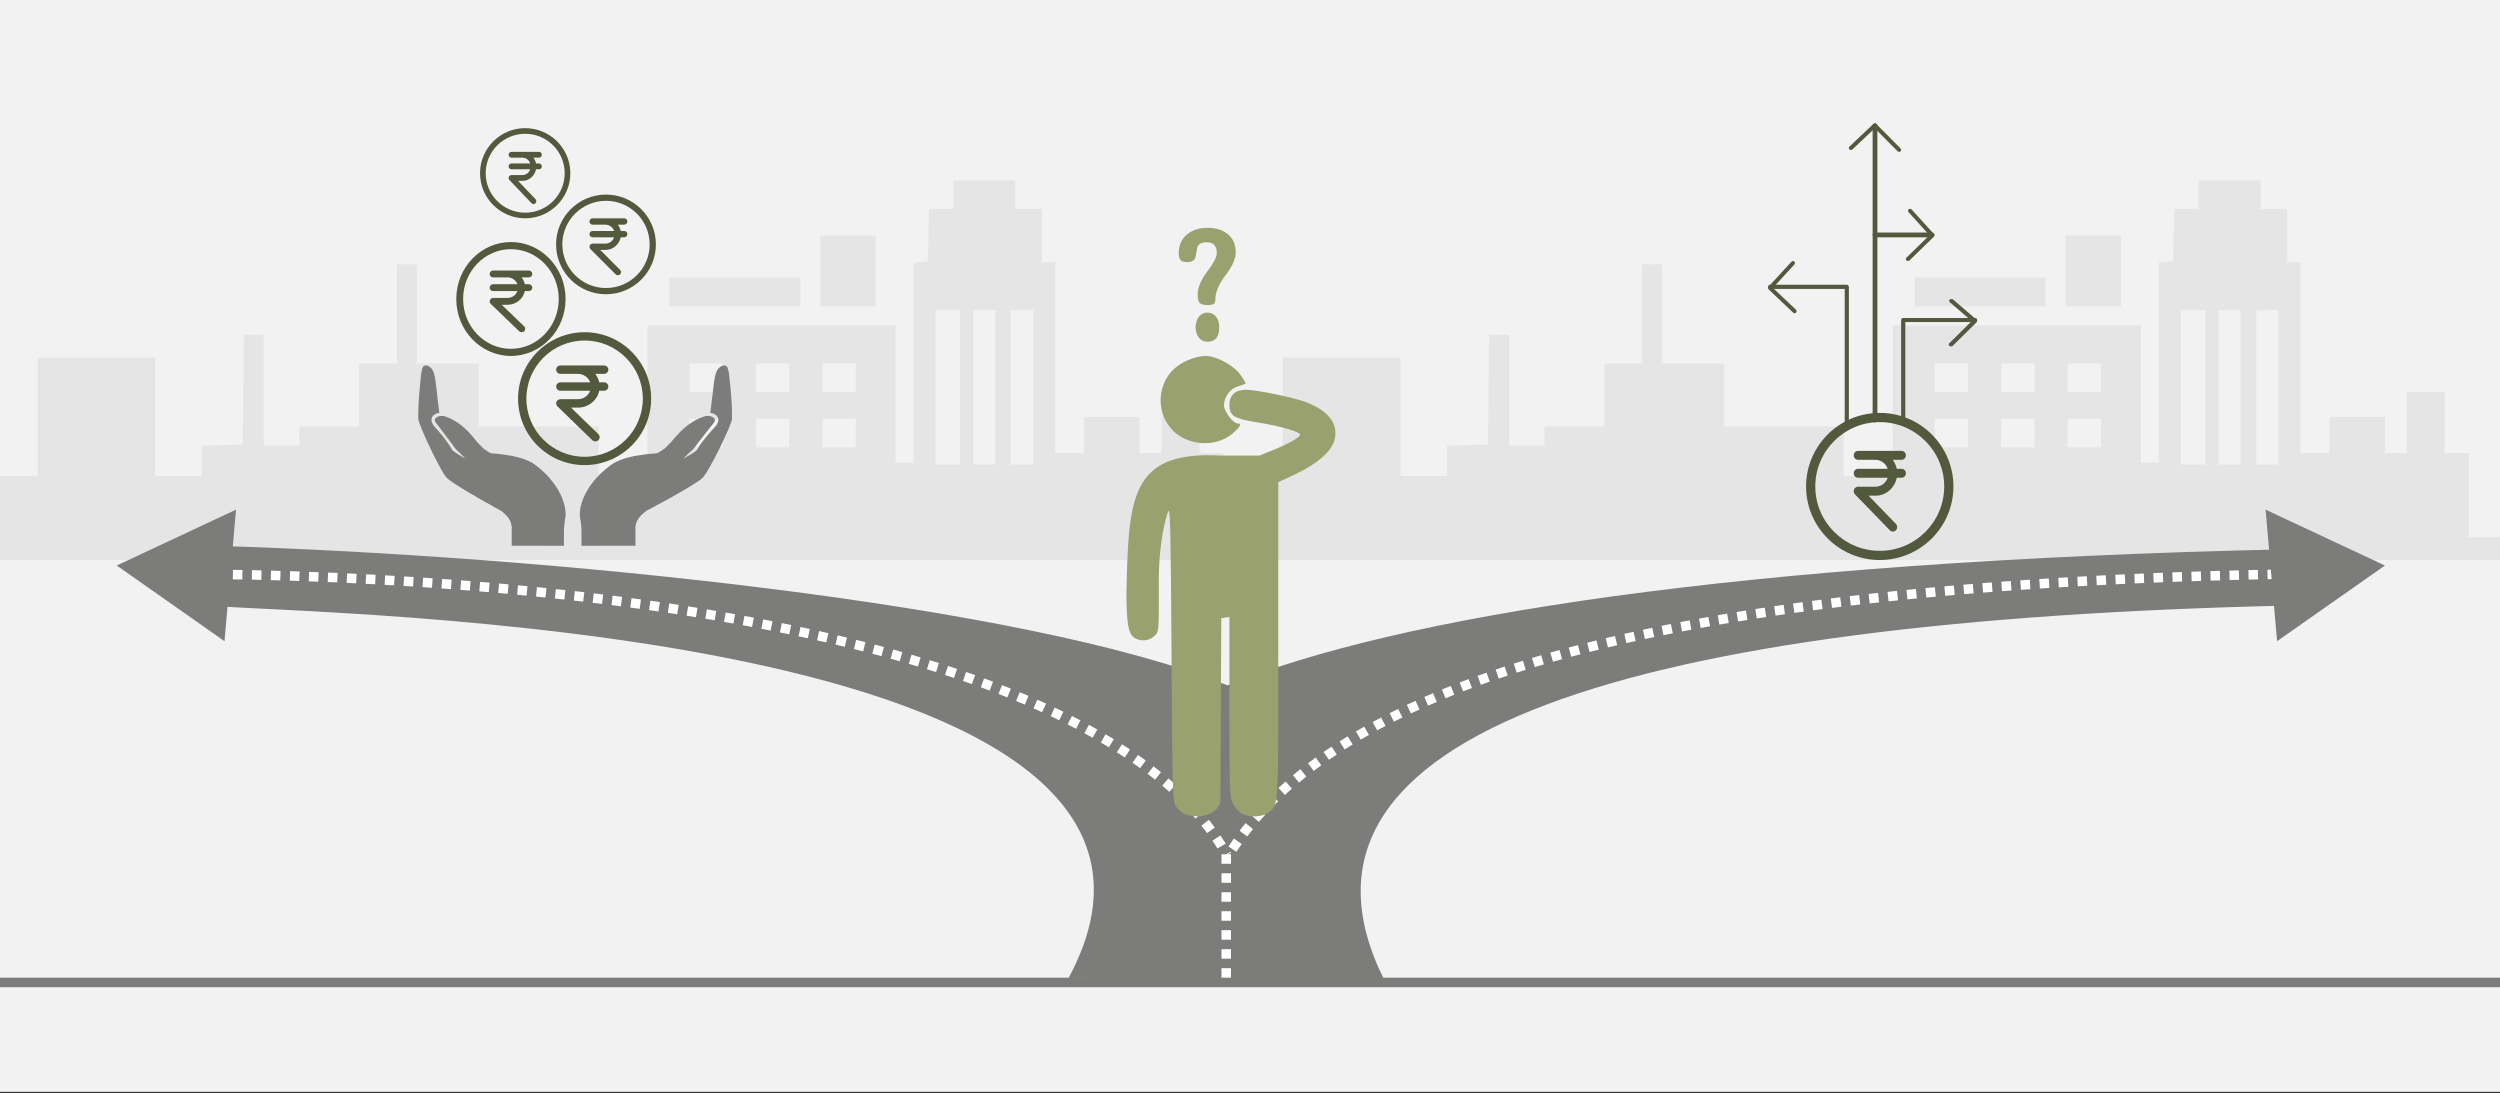 <svg width="526" height="230" xmlns="http://www.w3.org/2000/svg" xmlns:xlink="http://www.w3.org/1999/xlink" overflow="hidden"><rect width="100%" height="100%" fill="#333333" stroke="none"/><defs><clipPath id="clip0"><rect x="0" y="0" width="526" height="230"/></clipPath><clipPath id="clip1"><rect x="237" y="74" width="44" height="98"/></clipPath><clipPath id="clip2"><rect x="237" y="74" width="44" height="98"/></clipPath><clipPath id="clip3"><rect x="237" y="74" width="44" height="98"/></clipPath></defs><g clip-path="url(#clip0)"><rect x="0" y="0" width="526" height="229.667" fill="#FFFFFF"/><rect x="0" y="0" width="526" height="229.667" fill="#F2F2F2"/><path d="M0 108.991 0 100.152 3.974 100.152 7.92 100.152 7.92 87.725 7.92 75.274 20.291 75.274 32.661 75.274 32.661 87.725 32.661 100.152 37.558 100.152 42.456 100.152 42.456 96.973 42.456 93.77 46.766 93.65 51.076 93.529 51.188 81.993 51.328 70.457 53.427 70.457 55.498 70.457 55.498 82.09 55.498 93.746 59.248 93.746 62.97 93.746 62.97 91.723 62.97 89.724 69.267 89.724 75.564 89.724 75.564 83.101 75.564 76.478 79.539 76.478 83.485 76.478 83.485 66.05 83.485 55.598 85.584 55.598 87.683 55.598 87.683 66.05 87.683 76.478 94.232 76.478 100.753 76.478 100.753 83.101 100.753 89.724 113.347 89.724 125.941 89.724 125.941 94.95 125.941 100.152 131.062 100.152 136.212 100.152 136.212 84.305 136.212 68.459 162.324 68.459 188.435 68.459 188.435 82.909 188.435 97.358 190.311 97.358 192.186 97.358 192.186 76.31 192.186 55.261 193.697 55.141 195.208 54.996 195.348 49.481 195.46 43.966 198.007 43.966 200.582 43.966 200.582 40.955 200.582 37.945 207.103 37.945 213.624 37.945 213.624 40.955 213.624 43.966 216.422 43.966 219.221 43.966 219.221 49.577 219.221 55.213 220.62 55.213 222.02 55.213 222.02 75.274 222.02 95.335 225.07 95.335 228.093 95.335 228.093 91.53 228.093 87.725 233.914 87.725 239.763 87.725 239.763 91.53 239.763 95.335 242.086 95.335 244.409 95.335 244.409 88.929 244.409 82.499 248.383 82.499 252.357 82.499 252.357 88.929 252.357 95.335 254.904 95.335 257.479 95.335 257.479 104.174 257.479 113.013 260.754 113.013 264 113.013 264 115.421 264 117.829 132.014 117.829 0 117.829 0 108.991ZM201.981 81.488 201.981 65.231 199.406 65.231 196.832 65.231 196.832 81.488 196.832 97.744 199.406 97.744 201.981 97.744 201.981 81.488ZM209.426 81.488 209.426 65.231 207.103 65.231 204.78 65.231 204.78 81.488 204.78 97.744 207.103 97.744 209.426 97.744 209.426 81.488ZM217.374 81.488 217.374 65.231 215.023 65.231 212.7 65.231 212.7 81.488 212.7 97.744 215.023 97.744 217.374 97.744 217.374 81.488ZM152.053 91.121 152.053 88.111 148.554 88.111 145.056 88.111 145.056 91.121 145.056 94.131 148.554 94.131 152.053 94.131 152.053 91.121ZM166.046 91.121 166.046 88.111 162.548 88.111 159.049 88.111 159.049 91.121 159.049 94.131 162.548 94.131 166.046 94.131 166.046 91.121ZM180.039 91.121 180.039 88.111 176.541 88.111 173.043 88.111 173.043 91.121 173.043 94.131 176.541 94.131 180.039 94.131 180.039 91.121ZM152.053 79.489 152.053 76.478 148.554 76.478 145.056 76.478 145.056 79.489 145.056 82.499 148.554 82.499 152.053 82.499 152.053 79.489ZM166.046 79.489 166.046 76.478 162.548 76.478 159.049 76.478 159.049 79.489 159.049 82.499 162.548 82.499 166.046 82.499 166.046 79.489ZM180.039 79.489 180.039 76.478 176.541 76.478 173.043 76.478 173.043 79.489 173.043 82.499 176.541 82.499 180.039 82.499 180.039 79.489ZM140.858 61.426 140.858 58.416 154.627 58.416 168.397 58.416 168.397 61.426 168.397 64.437 154.627 64.437 140.858 64.437 140.858 61.426ZM172.595 57.019 172.595 49.577 178.416 49.577 184.237 49.577 184.237 57.019 184.237 64.437 178.416 64.437 172.595 64.437 172.595 57.019Z" fill="#E5E5E5" fill-rule="evenodd"/><path d="M262 108.991 262 100.152 265.974 100.152 269.92 100.152 269.92 87.725 269.92 75.274 282.29 75.274 294.661 75.274 294.661 87.725 294.661 100.152 299.558 100.152 304.456 100.152 304.456 96.973 304.456 93.77 308.766 93.65 313.076 93.529 313.188 81.993 313.328 70.457 315.427 70.457 317.498 70.457 317.498 82.09 317.498 93.746 321.248 93.746 324.97 93.746 324.97 91.723 324.97 89.724 331.267 89.724 337.565 89.724 337.565 83.101 337.565 76.478 341.539 76.478 345.485 76.478 345.485 66.05 345.485 55.598 347.584 55.598 349.683 55.598 349.683 66.05 349.683 76.478 356.232 76.478 362.753 76.478 362.753 83.101 362.753 89.724 375.347 89.724 387.941 89.724 387.941 94.95 387.941 100.152 393.062 100.152 398.212 100.152 398.212 84.305 398.212 68.459 424.324 68.459 450.435 68.459 450.435 82.909 450.435 97.358 452.311 97.358 454.186 97.358 454.186 76.31 454.186 55.261 455.697 55.141 457.208 54.996 457.348 49.481 457.46 43.966 460.007 43.966 462.582 43.966 462.582 40.955 462.582 37.945 469.103 37.945 475.624 37.945 475.624 40.955 475.624 43.966 478.422 43.966 481.221 43.966 481.221 49.577 481.221 55.213 482.62 55.213 484.02 55.213 484.02 75.274 484.02 95.335 487.07 95.335 490.093 95.335 490.093 91.53 490.093 87.725 495.914 87.725 501.763 87.725 501.763 91.53 501.763 95.335 504.086 95.335 506.409 95.335 506.409 88.929 506.409 82.499 510.383 82.499 514.357 82.499 514.357 88.929 514.357 95.335 516.904 95.335 519.479 95.335 519.479 104.174 519.479 113.013 522.754 113.013 526 113.013 526 115.421 526 117.829 394.014 117.829 262 117.829 262 108.991ZM463.981 81.488 463.981 65.231 461.406 65.231 458.832 65.231 458.832 81.488 458.832 97.744 461.406 97.744 463.981 97.744 463.981 81.488ZM471.426 81.488 471.426 65.231 469.103 65.231 466.78 65.231 466.78 81.488 466.78 97.744 469.103 97.744 471.426 97.744 471.426 81.488ZM479.374 81.488 479.374 65.231 477.023 65.231 474.7 65.231 474.7 81.488 474.7 97.744 477.023 97.744 479.374 97.744 479.374 81.488ZM414.053 91.121 414.053 88.111 410.554 88.111 407.056 88.111 407.056 91.121 407.056 94.131 410.554 94.131 414.053 94.131 414.053 91.121ZM428.046 91.121 428.046 88.111 424.548 88.111 421.049 88.111 421.049 91.121 421.049 94.131 424.548 94.131 428.046 94.131 428.046 91.121ZM442.039 91.121 442.039 88.111 438.541 88.111 435.043 88.111 435.043 91.121 435.043 94.131 438.541 94.131 442.039 94.131 442.039 91.121ZM414.053 79.489 414.053 76.478 410.554 76.478 407.056 76.478 407.056 79.489 407.056 82.499 410.554 82.499 414.053 82.499 414.053 79.489ZM428.046 79.489 428.046 76.478 424.548 76.478 421.049 76.478 421.049 79.489 421.049 82.499 424.548 82.499 428.046 82.499 428.046 79.489ZM442.039 79.489 442.039 76.478 438.541 76.478 435.043 76.478 435.043 79.489 435.043 82.499 438.541 82.499 442.039 82.499 442.039 79.489ZM402.858 61.426 402.858 58.416 416.627 58.416 430.397 58.416 430.397 61.426 430.397 64.437 416.627 64.437 402.858 64.437 402.858 61.426ZM434.595 57.019 434.595 49.577 440.416 49.577 446.237 49.577 446.237 57.019 446.237 64.437 440.416 64.437 434.595 64.437 434.595 57.019Z" fill="#E5E5E5" fill-rule="evenodd"/><path d="M-1 206.7 527 206.701" stroke="#7C7C7B" stroke-width="2" stroke-miterlimit="8" fill="none" fill-rule="evenodd"/><path d="M45.116 114.834C114.811 116.908 215.924 127.031 258.257 144.202 293.734 129.828 365.228 118.102 481.015 115.574L480.948 127.42C345.277 130.543 265.278 153.58 291.114 205.899L224.837 205.755C265.157 130.907 62.897 129.278 45.154 127.48 45.154 127.541 44.835 117.548 45.116 114.834Z" fill="#7C7C7B" fill-rule="evenodd"/><path d="M45 120.825C134.922 121.955 234.484 137.122 258.125 179.885" stroke="#FFFFFF" stroke-width="2" stroke-miterlimit="8" stroke-dasharray="2 2" fill="none" fill-rule="evenodd"/><path d="M479.084 120.825C338.866 123.431 277.983 147.092 258 180.763" stroke="#FFFFFF" stroke-width="2" stroke-miterlimit="8" stroke-dasharray="2 2" fill="none" fill-rule="evenodd"/><path d="M0 0 0 26.694" stroke="#FFFFFF" stroke-width="1.997" stroke-miterlimit="8" stroke-dasharray="1.997 1.997" fill="none" fill-rule="evenodd" transform="matrix(-1.001 0 0 1 258 179.74)"/><g clip-path="url(#clip1)"><g clip-path="url(#clip2)"><g clip-path="url(#clip3)"><path d="M11.898 96.316C11.362 96.025 10.604 95.316 10.215 94.741 9.538 93.743 9.498 92.326 9.319 62.651 9.16 36.156 9.058 31.771 8.627 32.728 8.349 33.346 7.855 35.323 7.53 37.123 6.581 42.625 6.681 46.889 6.701 50.196 6.701 57.994 6.699 58.012 5.783 58.928 4.664 60.047 2.675 60.153 1.447 59.159 0.393 58.306 0.032 56.048 0 50.121 0.432 30.06 0.654 20.048 19.111 20.946L27.544 20.946 30.153 19.871C33.559 18.466 35.87 17.131 35.873 16.566 35.877 15.941 31.869 14.762 27.09 13.983 22.18 13.184 21.289 12.615 21.289 10.286 21.289 8.201 22.509 7.101 24.799 7.119 26.928 7.136 34.503 8.725 37.016 9.681 41.809 11.504 43.931 14.383 42.981 17.773 42.31 20.169 39.379 22.748 34.901 24.883L31.388 26.558 31.388 59.865C31.388 96.147 31.491 94.361 29.288 96.095 28.087 97.04 25.505 97.141 23.892 96.307 23.287 95.994 22.454 95.075 22.041 94.265 21.317 92.847 21.289 92.084 21.289 73.862L21.289 54.932 20.447 55.051 19.606 55.171 19.509 74.515 19.412 93.859C18.919 96.091 16.261 96.867 14.707 96.861 13.698 96.853 12.434 96.608 11.898 96.316ZM12.081 17.429C6.754 14.949 5.377 7.747 9.364 3.217 10.94 1.427 14.06 0 16.4 0 18.587 0 22.201 1.992 23.536 3.932 24.152 4.827 24.655 5.648 24.655 5.757 24.655 5.866 23.994 6.134 23.185 6.352 21.478 6.811 20.167 8.575 20.167 10.411 20.167 11.663 22.074 14.213 23.011 14.213 23.83 14.213 23.633 14.718 22.317 15.991 19.736 18.489 15.604 19.07 12.081 17.429Z" fill="#99A26F" transform="matrix(1.018 0 0 1 237 74.891)"/></g></g></g><path d="M260 53.04C260 54.459 259.271 56.081 257.857 57.906 256.443 59.771 255.714 61.474 255.714 62.975 255.714 63.461 255.586 63.786 255.329 63.948 255.071 64.11 254.643 64.191 254.043 64.191 253.143 64.191 252.586 63.989 252.286 63.583 252.114 63.299 251.986 62.731 251.986 61.92 251.986 60.542 252.671 58.92 254 57.136 255.371 55.351 256.014 54.054 256.014 53.283 256.014 51.742 255.329 50.972 253.914 50.972 252.8 50.972 252.157 51.337 251.9 52.067 251.771 52.715 251.686 53.405 251.557 54.054 251.343 54.783 250.786 55.148 249.8 55.148 249.071 55.148 248.6 54.986 248.343 54.662 248.129 54.378 248 53.932 248 53.243 248 51.58 248.6 50.282 249.757 49.309 250.871 48.417 252.329 47.931 254.086 47.931 255.843 47.931 257.257 48.377 258.286 49.228 259.4 50.12 260 51.418 260 53.04ZM256.529 68.855C256.529 70.882 255.714 71.896 254.043 71.896 253.229 71.896 252.629 71.571 252.157 70.923 251.771 70.355 251.557 69.665 251.557 68.855 251.557 68.043 251.771 67.354 252.157 66.787 252.586 66.138 253.229 65.773 254.043 65.773 254.857 65.773 255.5 66.138 255.971 66.787 256.357 67.354 256.529 68.043 256.529 68.855Z" fill="#99A26F" fill-rule="evenodd"/><path d="M89.675 76.889 89.903 76.935 90.277 77.104 90.602 77.349 90.879 77.641 91.09 78.025 91.269 78.44 91.399 78.916 91.513 79.454 91.611 80.007 91.692 80.622 91.773 81.282 91.79 81.482 91.838 81.774 91.871 82.142 91.936 82.557 91.969 83.034 92.034 83.525 92.082 84.047 92.147 84.554 92.213 85.046 92.261 85.522 92.31 85.922 92.359 86.29 92.391 86.567 92.424 86.782 92.44 86.874 92.131 86.92 91.838 86.997 91.562 87.135 91.302 87.304 91.09 87.504 90.928 87.75 90.814 88.026 90.765 88.318 90.814 88.656 90.944 89.025 91.172 89.424 91.513 89.87 91.92 90.315 93.14 91.744 93.579 92.328 94.018 92.927 94.685 93.879 94.864 94.187 95.026 94.478 95.221 94.74 95.368 94.893 95.596 95.047 95.872 95.247 96.148 95.431 96.457 95.631 96.766 95.815 97.059 95.984 97.32 96.153 97.564 96.291 97.759 96.383 97.873 96.46 97.905 96.476 97.32 95.892 96.734 95.293 96.474 95.047 96.213 94.816 95.97 94.571 95.726 94.294 95.465 93.956 95.417 93.864 95.303 93.695 95.14 93.48 94.945 93.203 94.701 92.881 94.457 92.527 94.148 92.159 93.888 91.79 93.579 91.391 93.286 91.007 92.993 90.623 92.733 90.269 92.489 89.947 92.261 89.655 92.066 89.424 91.936 89.24 91.838 89.117 91.79 89.071 91.594 88.794 91.513 88.533 91.497 88.318 91.562 88.118 91.676 87.95 91.855 87.811 92.05 87.704 92.261 87.612 92.522 87.55 92.766 87.519 92.993 87.504 93.205 87.519 93.416 87.535 93.562 87.596 93.725 87.642 93.985 87.75 94.327 87.873 94.766 88.057 95.254 88.318 95.807 88.625 96.441 89.04 97.092 89.516 97.791 90.115 98.523 90.807 99.255 91.621 100.019 92.543 100.491 93.111 100.979 93.603 101.483 94.125 101.809 94.448 102.183 94.694 102.573 94.955 102.882 95.17 103.224 95.339 103.549 95.4 104.752 95.492 105.858 95.631 106.834 95.784 107.745 95.922 108.558 96.107 109.258 96.291 109.892 96.476 110.445 96.675 110.917 96.86 111.323 97.044 111.632 97.213 111.909 97.336 112.104 97.459 112.25 97.566 112.332 97.612 112.462 97.705 112.673 97.858 112.95 98.073 113.291 98.334 113.682 98.657 114.088 99.026 114.56 99.456 115.048 99.932 115.536 100.47 116.024 101.069 116.512 101.699 116.999 102.39 117.455 103.112 117.878 103.911 118.252 104.741 118.561 105.616 118.821 106.538 118.87 106.814 118.919 107.183 118.967 107.598 119 108.043 119 108.489 118.951 108.904 118.87 109.272 118.756 110.256 118.658 111.254 118.642 114.834 107.664 114.818 107.664 110.901 107.599 110.44 107.485 109.979 107.306 109.549 107.078 109.15 106.818 108.781 106.525 108.458 106.249 108.166 105.988 107.936 105.761 107.721 105.566 107.583 105.419 107.475 105.387 107.444 105.24 107.383 105.029 107.245 104.736 107.076 104.362 106.891 103.923 106.645 103.451 106.369 102.931 106.077 102.361 105.754 101.76 105.432 101.142 105.078 100.491 104.71 99.841 104.326 99.19 103.942 98.539 103.573 97.905 103.189 97.287 102.805 96.685 102.436 96.148 102.083 95.628 101.76 95.156 101.438 94.766 101.161 94.408 100.9 94.132 100.654 93.936 100.47 93.741 100.224 93.53 99.917 93.27 99.533 92.993 99.056 92.7 98.549 92.391 97.966 92.066 97.351 91.741 96.706 91.383 96.03 91.025 95.339 90.7 94.632 90.358 93.925 90.033 93.219 89.692 92.512 89.399 91.836 89.122 91.191 88.862 90.607 88.634 90.023 88.439 89.516 88.26 89.055 88.13 88.687 88.065 88.38 88.016 88.149 88 87.627 88 87.058 88.016 86.444 88.032 85.799 88.065 85.138 88.098 84.462 88.13 83.786 88.195 83.141 88.244 82.527 88.293 81.958 88.342 81.436 88.374 80.975 88.407 80.591 88.455 80.314 88.472 80.13 88.472 80.084 88.504 79.669 88.553 79.224 88.602 78.763 88.683 78.333 88.764 77.918 88.846 77.58 88.943 77.288 89.057 77.134 89.236 76.965 89.448 76.889 89.675 76.889Z" fill="#7C7C7B" fill-rule="evenodd"/><path d="M152.286 76.889 152.521 76.889 152.74 76.965 152.941 77.134 153.042 77.288 153.143 77.58 153.244 77.918 153.328 78.333 153.395 78.763 153.445 79.224 153.496 79.669 153.529 80.084 153.529 80.13 153.546 80.314 153.597 80.591 153.63 80.975 153.681 81.436 153.714 81.958 153.782 82.527 153.815 83.141 153.882 83.786 153.916 84.462 153.966 85.138 153.983 85.799 154 86.106 154 88.149 153.966 88.38 153.882 88.687 153.748 89.055 153.58 89.516 153.378 90.023 153.143 90.607 152.857 91.191 152.571 91.836 152.269 92.512 151.933 93.219 151.597 93.925 151.244 94.632 150.891 95.339 150.521 96.03 150.185 96.706 149.815 97.351 149.496 97.966 149.16 98.549 148.857 99.056 148.571 99.533 148.303 99.917 148.084 100.224 147.882 100.47 147.681 100.654 147.395 100.9 147.042 101.161 146.622 101.438 146.134 101.76 145.613 102.083 145.042 102.436 144.437 102.805 143.782 103.189 143.126 103.573 142.454 103.942 141.782 104.326 141.109 104.71 140.454 105.078 139.798 105.432 139.193 105.754 138.605 106.077 138.05 106.369 137.563 106.645 137.109 106.891 136.74 107.076 136.437 107.245 136.202 107.383 136.05 107.444 136.017 107.475 135.866 107.583 135.697 107.721 135.445 107.936 135.16 108.166 134.874 108.458 134.588 108.781 134.303 109.15 134.067 109.549 133.882 109.979 133.765 110.44 133.697 110.901 133.697 114.818 122.353 114.834 122.336 111.239 122.252 110.256 122.118 109.272 122.034 108.904 122 108.489 122 108.043 122.017 107.598 122.084 107.183 122.118 106.814 122.185 106.538 122.437 105.616 122.773 104.741 123.16 103.911 123.597 103.112 124.05 102.39 124.555 101.699 125.059 101.069 125.563 100.47 126.084 99.932 126.571 99.456 127.059 99.026 127.479 98.657 127.882 98.334 128.235 98.073 128.521 97.858 128.74 97.705 128.891 97.612 128.958 97.566 129.109 97.459 129.311 97.336 129.597 97.213 129.916 97.044 130.353 96.86 130.84 96.675 131.395 96.476 132.05 96.291 132.79 96.107 133.613 95.922 134.555 95.784 135.563 95.631 136.706 95.492 137.95 95.4 138.286 95.339 138.639 95.17 138.958 94.955 139.361 94.694 139.748 94.448 140.101 94.125 140.605 93.603 141.109 93.111 141.597 92.543 142.403 91.621 143.176 90.807 143.899 90.115 144.639 89.516 145.311 89.04 145.95 88.625 146.521 88.318 147.025 88.057 147.479 87.873 147.849 87.75 148.101 87.642 148.269 87.596 148.437 87.535 148.639 87.519 148.857 87.504 149.109 87.519 149.345 87.55 149.613 87.612 149.832 87.704 150.05 87.811 150.218 87.95 150.336 88.118 150.403 88.318 150.387 88.533 150.303 88.794 150.101 89.071 150.05 89.117 149.95 89.24 149.815 89.424 149.63 89.655 149.395 89.947 149.143 90.269 148.857 90.623 148.555 91.007 148.252 91.391 147.95 91.79 147.664 92.159 147.378 92.527 147.092 92.881 146.84 93.203 146.639 93.48 146.487 93.695 146.353 93.864 146.303 93.956 146.034 94.294 145.798 94.571 145.529 94.816 145.26 95.047 144.992 95.293 144.387 95.892 143.782 96.476 143.815 96.46 143.95 96.383 144.151 96.291 144.387 96.153 144.655 95.984 144.975 95.815 145.277 95.631 145.613 95.431 145.899 95.247 146.185 95.047 146.403 94.893 146.555 94.74 146.773 94.478 146.924 94.187 147.109 93.879 147.798 92.927 148.723 91.744 149.983 90.315 150.387 89.87 150.756 89.424 150.975 89.025 151.109 88.656 151.16 88.318 151.109 88.026 150.992 87.75 150.824 87.504 150.605 87.304 150.336 87.135 150.05 86.997 149.748 86.92 149.445 86.874 149.445 86.782 149.496 86.567 149.529 86.29 149.563 85.922 149.613 85.522 149.664 85.046 149.731 84.554 149.798 84.047 149.849 83.525 149.916 83.034 149.983 82.557 150.017 82.142 150.05 81.774 150.101 81.482 150.118 81.282 150.202 80.622 150.286 80.007 150.387 79.454 150.504 78.916 150.655 78.44 150.824 78.025 151.059 77.641 151.345 77.349 151.664 77.104 152.05 76.935 152.286 76.889Z" fill="#7C7C7B" fill-rule="evenodd"/><path d="M107.5 50.926C101.16 50.926 96 56.303 96 62.909 96 69.515 101.16 74.891 107.5 74.891 113.84 74.891 119 69.515 119 62.909 119 56.303 113.84 50.926 107.5 50.926ZM107.5 73.394C101.952 73.394 97.438 68.69 97.438 62.909 97.438 57.128 101.952 52.424 107.5 52.424 113.048 52.424 117.562 57.128 117.562 62.909 117.562 68.69 113.048 73.394 107.5 73.394Z" fill="#52593C" fill-rule="evenodd"/><path d="M111.252 59.802C110.427 59.802 110.427 59.802 110.427 59.802 110.314 59.266 110.066 58.781 109.736 58.36 111.252 58.36 111.252 58.36 111.252 58.36 111.665 58.36 112 58.037 112 57.639 112 57.24 111.665 56.917 111.252 56.917 106.761 56.917 106.761 56.917 106.761 56.917 103.767 56.917 103.767 56.917 103.767 56.917 103.353 56.917 103.018 57.24 103.018 57.639 103.018 58.037 103.353 58.36 103.767 58.36 106.761 58.36 106.761 58.36 106.761 58.36 107.736 58.36 108.558 58.965 108.868 59.802 103.767 59.802 103.767 59.802 103.767 59.802 103.353 59.802 103.018 60.125 103.018 60.523 103.018 60.922 103.353 61.245 103.767 61.245 108.868 61.245 108.868 61.245 108.868 61.245 108.558 62.081 107.736 62.687 106.761 62.687 103.767 62.687 103.767 62.687 103.767 62.687 103.67 62.687 103.573 62.705 103.48 62.743 103.298 62.816 103.152 62.956 103.076 63.132 103 63.308 103 63.508 103.076 63.684 103.113 63.773 103.169 63.853 103.238 63.918 109.226 69.687 109.226 69.687 109.226 69.687 109.371 69.828 109.563 69.899 109.755 69.899 109.946 69.899 110.138 69.828 110.284 69.687 110.577 69.407 110.577 68.951 110.284 68.668 105.573 64.129 105.573 64.129 105.573 64.129 106.761 64.129 106.761 64.129 106.761 64.129 108.57 64.129 110.08 62.889 110.427 61.245 111.252 61.245 111.252 61.245 111.252 61.245 111.665 61.245 112 60.922 112 60.523 112 60.125 111.665 59.802 111.252 59.802Z" fill="#52593C" fill-rule="evenodd"/><path d="M123 69.899C115.282 69.899 109 76.171 109 83.878 109 91.586 115.282 97.858 123 97.858 130.718 97.858 137 91.586 137 83.878 137 76.171 130.718 69.899 123 69.899ZM123 96.111C116.246 96.111 110.75 90.623 110.75 83.878 110.75 77.134 116.246 71.646 123 71.646 129.754 71.646 135.25 77.134 135.25 83.878 135.25 90.623 129.754 96.111 123 96.111Z" fill="#52593C" fill-rule="evenodd"/><path d="M127.085 80.439C126.077 80.439 126.077 80.439 126.077 80.439 125.939 79.779 125.637 79.181 125.233 78.664 127.085 78.664 127.085 78.664 127.085 78.664 127.591 78.664 128 78.266 128 77.776 128 77.286 127.591 76.889 127.085 76.889 121.597 76.889 121.597 76.889 121.597 76.889 117.937 76.889 117.937 76.889 117.937 76.889 117.432 76.889 117.023 77.286 117.023 77.776 117.023 78.266 117.432 78.664 117.937 78.664 121.597 78.664 121.597 78.664 121.597 78.664 122.788 78.664 123.793 79.409 124.171 80.439 117.937 80.439 117.937 80.439 117.937 80.439 117.432 80.439 117.023 80.836 117.023 81.327 117.023 81.817 117.432 82.214 117.937 82.214 124.171 82.214 124.171 82.214 124.171 82.214 123.793 83.244 122.788 83.989 121.597 83.989 117.937 83.989 117.937 83.989 117.937 83.989 117.819 83.989 117.7 84.011 117.587 84.058 117.364 84.148 117.186 84.321 117.093 84.537 117 84.754 117 85 117.093 85.217 117.138 85.326 117.206 85.425 117.291 85.504 124.609 92.605 124.609 92.605 124.609 92.605 124.787 92.778 125.021 92.865 125.256 92.865 125.49 92.865 125.724 92.778 125.902 92.605 126.261 92.26 126.261 91.698 125.902 91.35 120.145 85.765 120.145 85.765 120.145 85.765 121.597 85.765 121.597 85.765 121.597 85.765 123.807 85.765 125.654 84.239 126.077 82.214 127.085 82.214 127.085 82.214 127.085 82.214 127.591 82.214 128 81.817 128 81.327 128 80.836 127.591 80.439 127.085 80.439Z" fill="#52593C" fill-rule="evenodd"/><path d="M127.5 40.941C121.711 40.941 117 45.645 117 51.425 117 57.206 121.711 61.91 127.5 61.91 133.289 61.91 138 57.206 138 51.425 138 45.645 133.289 40.941 127.5 40.941ZM127.5 60.6C122.434 60.6 118.312 56.484 118.312 51.425 118.312 46.367 122.434 42.251 127.5 42.251 132.566 42.251 136.688 46.367 136.688 51.425 136.688 56.484 132.566 60.6 127.5 60.6Z" fill="#52593C" fill-rule="evenodd"/><path d="M131.335 48.596C130.602 48.596 130.602 48.596 130.602 48.596 130.501 48.101 130.281 47.653 129.988 47.265 131.335 47.265 131.335 47.265 131.335 47.265 131.702 47.265 132 46.967 132 46.599 132 46.231 131.702 45.933 131.335 45.933 127.343 45.933 127.343 45.933 127.343 45.933 124.682 45.933 124.682 45.933 124.682 45.933 124.314 45.933 124.016 46.231 124.016 46.599 124.016 46.967 124.314 47.265 124.682 47.265 127.343 47.265 127.343 47.265 127.343 47.265 128.209 47.265 128.94 47.824 129.216 48.596 124.682 48.596 124.682 48.596 124.682 48.596 124.314 48.596 124.016 48.894 124.016 49.262 124.016 49.63 124.314 49.928 124.682 49.928 129.216 49.928 129.216 49.928 129.216 49.928 128.94 50.7 128.209 51.259 127.343 51.259 124.682 51.259 124.682 51.259 124.682 51.259 124.595 51.259 124.509 51.276 124.427 51.31 124.265 51.378 124.136 51.508 124.068 51.67 124 51.832 124 52.017 124.068 52.179 124.101 52.262 124.15 52.336 124.212 52.395 129.534 57.721 129.534 57.721 129.534 57.721 129.663 57.85 129.834 57.916 130.004 57.916 130.175 57.916 130.345 57.85 130.474 57.721 130.735 57.462 130.735 57.041 130.474 56.78 126.287 52.59 126.287 52.59 126.287 52.59 127.343 52.59 127.343 52.59 127.343 52.59 128.951 52.59 130.294 51.446 130.602 49.928 131.335 49.928 131.335 49.928 131.335 49.928 131.702 49.928 132 49.63 132 49.262 132 48.894 131.702 48.596 131.335 48.596Z" fill="#52593C" fill-rule="evenodd"/><path d="M110.5 26.961C105.263 26.961 101 31.217 101 36.447 101 41.677 105.263 45.933 110.5 45.933 115.737 45.933 120 41.677 120 36.447 120 31.217 115.737 26.961 110.5 26.961ZM110.5 44.748C105.917 44.748 102.188 41.024 102.188 36.447 102.188 31.871 105.917 28.147 110.5 28.147 115.083 28.147 118.812 31.871 118.812 36.447 118.812 41.024 115.083 44.748 110.5 44.748Z" fill="#52593C" fill-rule="evenodd"/><path d="M113.418 34.395C112.776 34.395 112.776 34.395 112.776 34.395 112.688 33.941 112.496 33.53 112.239 33.174 113.418 33.174 113.418 33.174 113.418 33.174 113.739 33.174 114 32.901 114 32.564 114 32.227 113.739 31.954 113.418 31.954 109.925 31.954 109.925 31.954 109.925 31.954 107.597 31.954 107.597 31.954 107.597 31.954 107.275 31.954 107.014 32.227 107.014 32.564 107.014 32.901 107.275 33.174 107.597 33.174 109.925 33.174 109.925 33.174 109.925 33.174 110.683 33.174 111.323 33.686 111.564 34.395 107.597 34.395 107.597 34.395 107.597 34.395 107.275 34.395 107.014 34.668 107.014 35.005 107.014 35.342 107.275 35.615 107.597 35.615 111.564 35.615 111.564 35.615 111.564 35.615 111.323 36.323 110.683 36.836 109.925 36.836 107.597 36.836 107.597 36.836 107.597 36.836 107.521 36.836 107.446 36.851 107.374 36.883 107.232 36.945 107.119 37.063 107.059 37.212 107 37.361 107 37.531 107.059 37.679 107.088 37.755 107.131 37.822 107.185 37.877 111.842 42.759 111.842 42.759 111.842 42.759 111.955 42.877 112.104 42.938 112.254 42.938 112.403 42.938 112.552 42.877 112.665 42.759 112.893 42.522 112.893 42.135 112.665 41.896 109.002 38.056 109.002 38.056 109.002 38.056 109.925 38.056 109.925 38.056 109.925 38.056 111.332 38.056 112.507 37.007 112.776 35.615 113.418 35.615 113.418 35.615 113.418 35.615 113.739 35.615 114 35.342 114 35.005 114 34.668 113.739 34.395 113.418 34.395Z" fill="#52593C" fill-rule="evenodd"/><path d="M395.5 86.874C386.955 86.874 380 93.819 380 102.352 380 110.885 386.955 117.829 395.5 117.829 404.045 117.829 411 110.885 411 102.352 411 93.819 404.045 86.874 395.5 86.874ZM395.5 115.895C388.022 115.895 381.938 109.819 381.938 102.352 381.938 94.885 388.022 88.809 395.5 88.809 402.978 88.809 409.062 94.885 409.062 102.352 409.062 109.819 402.978 115.895 395.5 115.895Z" fill="#52593C" fill-rule="evenodd"/><path d="M400.085 98.635C399.077 98.635 399.077 98.635 399.077 98.635 398.939 97.933 398.637 97.299 398.233 96.749 400.085 96.749 400.085 96.749 400.085 96.749 400.591 96.749 401 96.327 401 95.806 401 95.285 400.591 94.862 400.085 94.862 394.596 94.862 394.596 94.862 394.596 94.862 390.937 94.862 390.937 94.862 390.937 94.862 390.432 94.862 390.023 95.285 390.023 95.806 390.023 96.327 390.432 96.749 390.937 96.749 394.596 96.749 394.596 96.749 394.596 96.749 395.788 96.749 396.793 97.54 397.171 98.635 390.937 98.635 390.937 98.635 390.937 98.635 390.432 98.635 390.023 99.057 390.023 99.578 390.023 100.099 390.432 100.521 390.937 100.521 397.171 100.521 397.171 100.521 397.171 100.521 396.793 101.615 395.788 102.407 394.596 102.407 390.937 102.407 390.937 102.407 390.937 102.407 390.819 102.407 390.7 102.43 390.587 102.48 390.364 102.576 390.186 102.759 390.093 102.989 390 103.219 390 103.481 390.093 103.711 390.138 103.828 390.206 103.932 390.291 104.017 397.609 111.561 397.609 111.561 397.609 111.561 397.787 111.745 398.021 111.838 398.256 111.838 398.49 111.838 398.724 111.745 398.902 111.561 399.261 111.195 399.261 110.598 398.902 110.228 393.145 104.293 393.145 104.293 393.145 104.293 394.596 104.293 394.596 104.293 394.596 104.293 396.807 104.293 398.654 102.672 399.077 100.521 400.085 100.521 400.085 100.521 400.085 100.521 400.591 100.521 401 100.099 401 99.578 401 99.057 400.591 98.635 400.085 98.635Z" fill="#52593C" fill-rule="evenodd"/><path d="M372.448 59.913C372.208 59.906 372.007 60.096 372 60.337 371.993 60.577 372.182 60.778 372.423 60.785 372.432 60.785 372.44 60.785 372.448 60.785L388.129 60.785 388.129 89.421C388.121 89.662 388.311 89.863 388.551 89.87 388.792 89.877 388.993 89.688 389 89.447 389 89.438 389 89.429 389 89.421L389 60.349C389 60.109 388.805 59.913 388.564 59.913Z" fill="#52593C" fill-rule="evenodd"/><path d="M377.209 54.921C377.1 54.929 376.998 54.98 376.925 55.062L372.113 60.295C371.954 60.469 371.964 60.74 372.134 60.901L377.287 65.788C377.458 65.951 377.726 65.942 377.886 65.769 378.046 65.595 378.037 65.323 377.866 65.161 377.866 65.161 377.866 65.161 377.866 65.161L373.018 60.569 377.543 55.646C377.704 55.475 377.698 55.203 377.529 55.039 377.443 54.956 377.327 54.913 377.209 54.921Z" fill="#52593C" fill-rule="evenodd"/><path d="M394.496 25.962C394.22 25.965 393.998 26.161 394 26.4 394 26.401 394 26.403 394 26.404L394 88.424C393.992 88.664 394.209 88.864 394.485 88.871 394.761 88.879 394.992 88.69 395 88.45 395 88.441 395 88.433 395 88.424L395 26.404C395.004 26.164 394.784 25.966 394.508 25.962 394.504 25.962 394.5 25.962 394.496 25.962Z" fill="#52593C" fill-rule="evenodd"/><path d="M394.458 25.962C394.346 25.963 394.238 26.005 394.157 26.081L389.135 30.825C388.96 30.988 388.954 31.26 389.122 31.431 389.289 31.602 389.566 31.608 389.74 31.444 389.74 31.444 389.74 31.444 389.74 31.444L394.451 26.996 399.232 31.804C399.389 31.984 399.664 32.005 399.848 31.851 400.031 31.696 400.052 31.426 399.895 31.246 399.883 31.232 399.869 31.219 399.855 31.206L394.774 26.092C394.691 26.009 394.577 25.962 394.458 25.962Z" fill="#52593C" fill-rule="evenodd"/><path d="M394.441 48.929C394.197 48.929 394 49.152 394 49.428 394 49.704 394.197 49.928 394.44 49.928 394.44 49.928 394.44 49.928 394.441 49.928L406.559 49.928C406.803 49.928 407 49.705 407 49.429 407 49.153 406.803 48.929 406.56 48.929 406.56 48.929 406.56 48.929 406.559 48.929Z" fill="#52593C" fill-rule="evenodd"/><path d="M401.876 43.936C401.632 43.943 401.44 44.137 401.446 44.37 401.449 44.469 401.488 44.565 401.557 44.639L405.958 49.496 401.127 54.201C400.956 54.367 400.958 54.635 401.132 54.799 401.306 54.963 401.586 54.961 401.757 54.794 401.757 54.794 401.757 54.794 401.757 54.794L406.874 49.812C407.035 49.656 407.043 49.407 406.893 49.241L402.225 44.086C402.139 43.988 402.01 43.933 401.877 43.937Z" fill="#52593C" fill-rule="evenodd"/><path d="M400.438 66.903C400.196 66.903 400 67.096 400 67.335L400 88.427C399.993 88.665 400.183 88.864 400.425 88.871 400.667 88.878 400.869 88.691 400.876 88.453 400.876 88.444 400.876 88.435 400.876 88.427L400.876 67.766 415.549 67.766C415.791 67.773 415.993 67.586 416 67.348 416.007 67.109 415.817 66.91 415.575 66.903 415.566 66.903 415.557 66.903 415.549 66.903Z" fill="#52593C" fill-rule="evenodd"/><path d="M410.608 62.909C410.337 62.902 410.112 63.077 410.103 63.299 410.099 63.41 410.151 63.517 410.246 63.596L414.856 67.555 410.127 72.222C409.945 72.387 409.961 72.641 410.161 72.79 410.362 72.939 410.671 72.927 410.853 72.762 410.862 72.754 410.871 72.745 410.879 72.736L415.889 67.792C416.046 67.635 416.036 67.405 415.864 67.258L410.953 63.038C410.864 62.958 410.739 62.912 410.608 62.909Z" fill="#52593C" fill-rule="evenodd"/><path d="M47.235 134.907 24.554 118.982 49.66 107.231Z" fill="#7C7C7B" fill-rule="evenodd"/><path d="M0 23.95 13.891 0 27.782 23.95Z" fill="#7C7C7B" fill-rule="evenodd" transform="matrix(-0.087 -0.996 -0.998 0.087 503 132.82)"/></g></svg>
